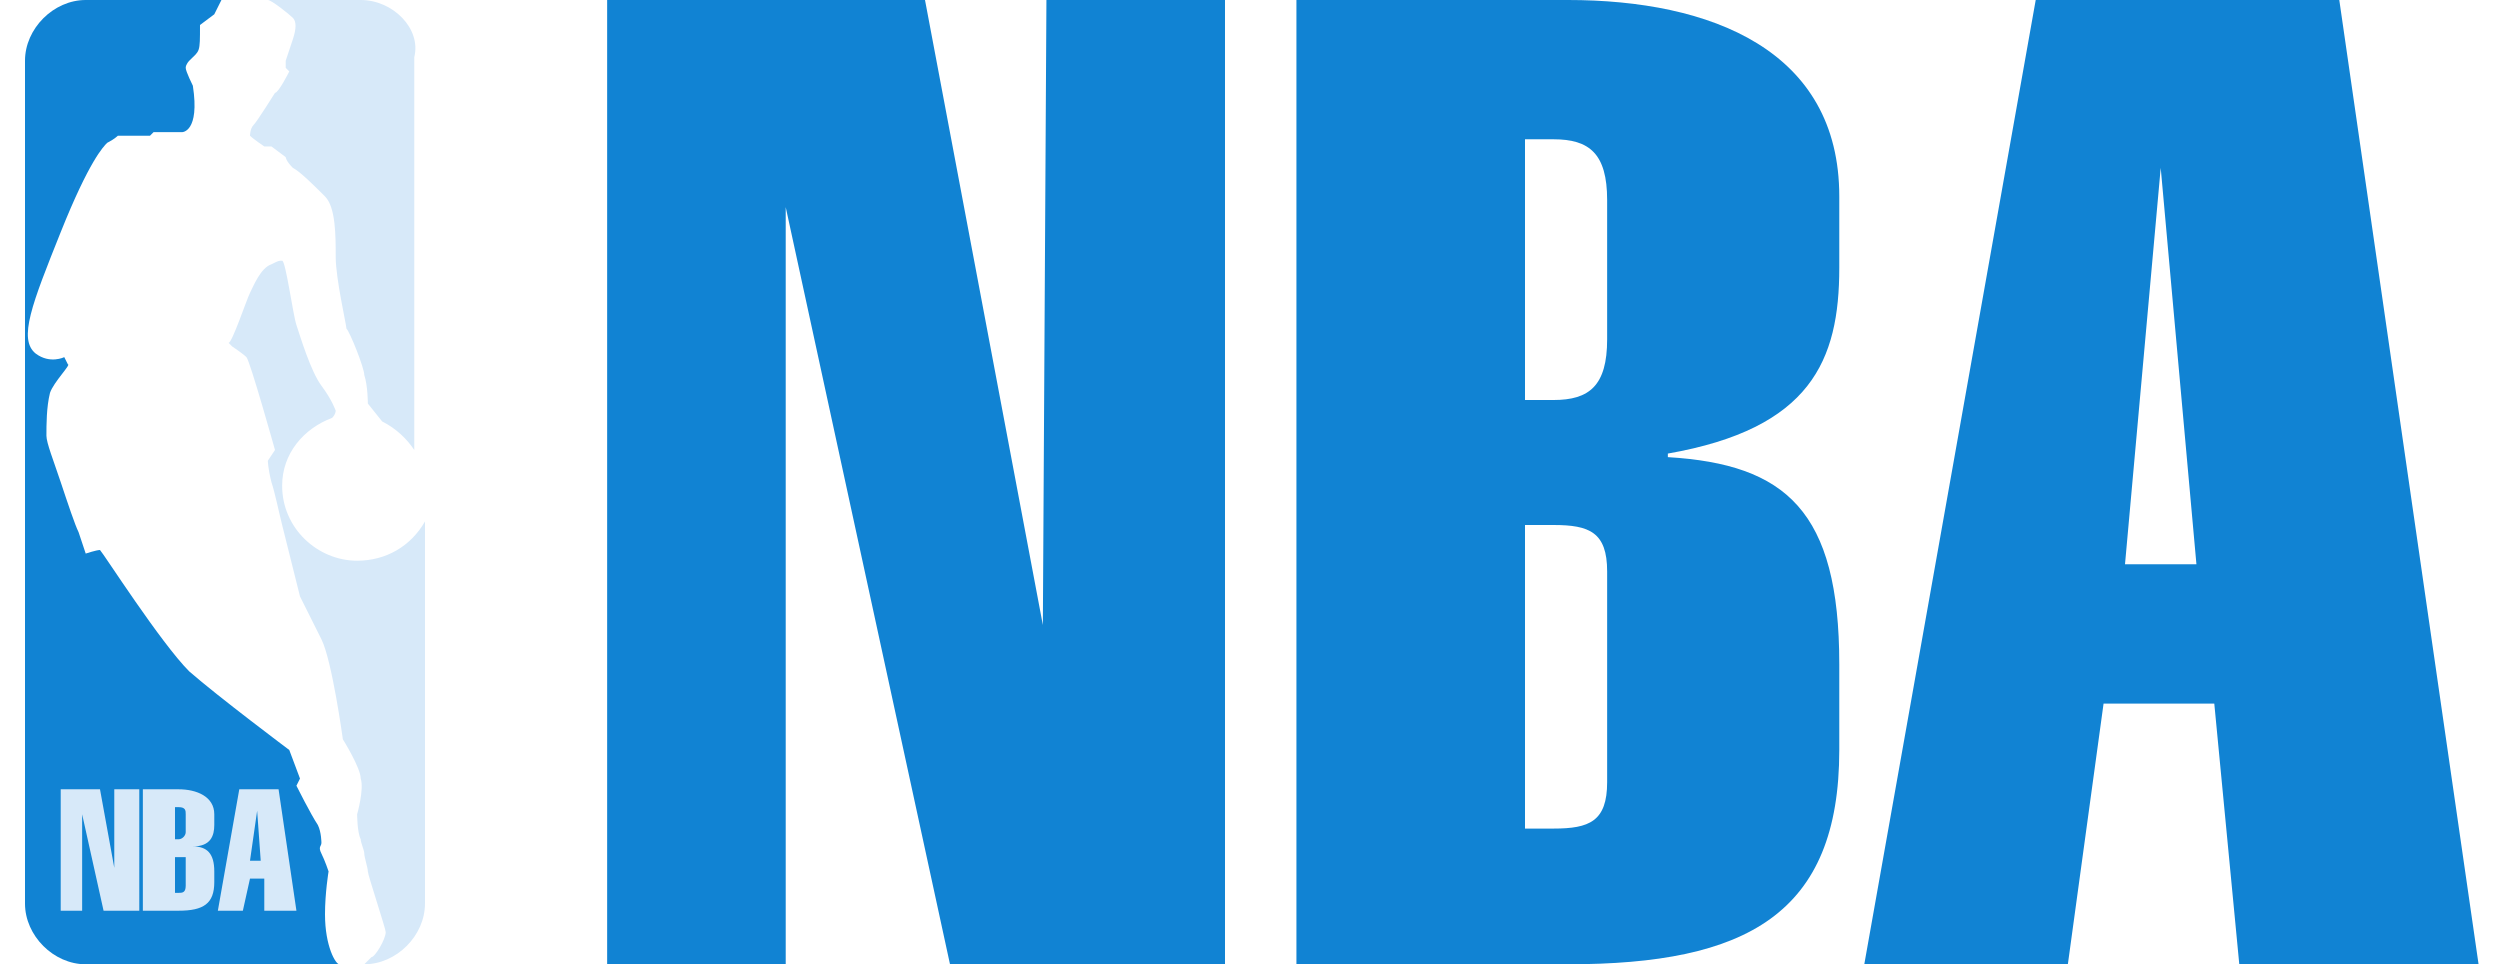 <svg xmlns="http://www.w3.org/2000/svg" viewBox="0 0 70 27" class="footer-bottom-icon">
  <path
    fill="#1183d3"
    d="M9.1 25.6c0-.6.1-1.2.1-1.2s-.1-.3-.2-.5 0-.2 0-.3c0 0 0-.3-.1-.5-.2-.3-.6-1.1-.6-1.1l.1-.2-.3-.8s-2-1.5-2.8-2.2c-.8-.8-2.4-3.3-2.5-3.4-.1 
      0-.4.1-.4.1l-.2-.6c-.1-.2-.3-.8-.5-1.4-.2-.6-.4-1.1-.4-1.3 0-.3 0-.8.1-1.2.1-.3.6-.8.5-.8l-.1-.2s-.4.2-.8-.1c-.5-.4-.1-1.4.7-3.4.8-2 1.2-2.4 1.3-2.5.2-.1.3-.2.3-.2h.9l.1-.1h.8s.5 
      0 .3-1.3c0 0-.2-.4-.2-.5 0-.1.1-.2.1-.2.3-.3.3-.2.3-1L6 .4l.2-.4H2.4C1.5 0 .7.8.7 1.7v23.6c0 .9.8 1.7 1.7 1.7h7.1c-.1 0-.4-.5-.4-1.4z"
  ></path>
  <path
    fill="#D7E9F9"
    d="M3.9 25.5h-1l-.6-2.7v2.7h-.6v-3.4h1.1l.4 2.2v-2.2h.7zM6 23.1c0 .3-.1.6-.6.6.4 0 .6.2.6.7v.3c0 .6-.3.8-1 .8H4v-3.4h1c.5 0 1 .2 1 .7v.3zm1.4 
      2.4v-.9H7l-.2.9h-.7l.6-3.4h1.1l.5 3.4z"
  ></path>
  <path
    fill="#1183d3"
    d="M5 22.6h-.1v.9H5c.1 0 .2-.1.2-.2v-.5c0-.1 0-.2-.2-.2zM5 24h-.1v1H5c.1 0 .2 0 .2-.2V24H5zm2 .1h.3l-.1-1.4z"
  ></path>
  <path
    fill="#D7E9F9"
    d="M10 15.7c-1.1 0-2.1-.9-2.1-2.1 0-.9.6-1.6 1.4-1.9.1-.1.1-.2.1-.2s-.1-.3-.4-.7c-.3-.4-.6-1.4-.7-1.7-.1-.3-.3-1.8-.4-1.8-.1 0-.1 0-.3.1-.3.1-.5.6-.6.8-.1.2-.5 
      1.4-.6 1.4l.1.1s.3.2.4.3c.1.1.8 2.6.8 2.6l-.2.3s0 .2.1.6c.1.3.2.8.3 1.2l.5 2 .6 1.2c.3.6.6 2.8.6 2.8s.5.8.5 1.1c.1.3-.1 1-.1 1s0 .5.1.7c0 .1.1.3.1.4s.1.4.1.5c0 .1.5 1.6.5 1.7 0 
      .2-.3.7-.4.7l-.2.2c.9 0 1.7-.8 1.7-1.7V14.6c-.4.7-1.1 1.1-1.9 1.1zM10.1 0H7.5c.1 0 .6.4.7.5.1.1.1.3 0 .6l-.2.6v.2l.1.1s-.3.6-.4.6c0 0-.5.8-.6.9-.1.1-.1.3-.1.3.1.1.4.3.4.3h.2l.4.3s0 
      .1.2.3c.2.1.6.5.9.8.3.3.3 1.1.3 1.7 0 .6.3 1.9.3 2 .1.1.5 1.1.5 1.3.1.3.1.8.1.8l.4.5c.4.2.7.5.9.8v-11C11.8.8 11 0 10.1 0z"
  ></path>
  <path
    fill="#1183d3"
    d="M34.3 27h-7.7L22 5.8V27h-5V0h8.9l3.3 17.5.1-17.5h5zM51.5 7.5v-2c0-4.1-3.6-5.5-7.6-5.5h-7.6v27h7.6c5 0 7.6-1.4 7.6-6v-2.4c0-4.3-1.5-5.6-4.8-5.8v-.1c4-.7 4.8-2.6 
      4.8-5.2zM45 21.9c0 1.1-.5 1.3-1.5 1.3h-.8v-8.5h.8c1 0 1.5.2 1.5 1.3v5.9zm0-12.4c0 1.3-.5 1.7-1.5 1.7h-.8V3.9h.8c1 0 1.5.4 1.5 1.7v3.9zM65.5 0H57l-4.8 27h5.7l1-7.3H62l.7 7.3h6.7L65.5 
      0zm-6 15.8l1-11.1 1 11.1h-2z"
  ></path>
</svg>
